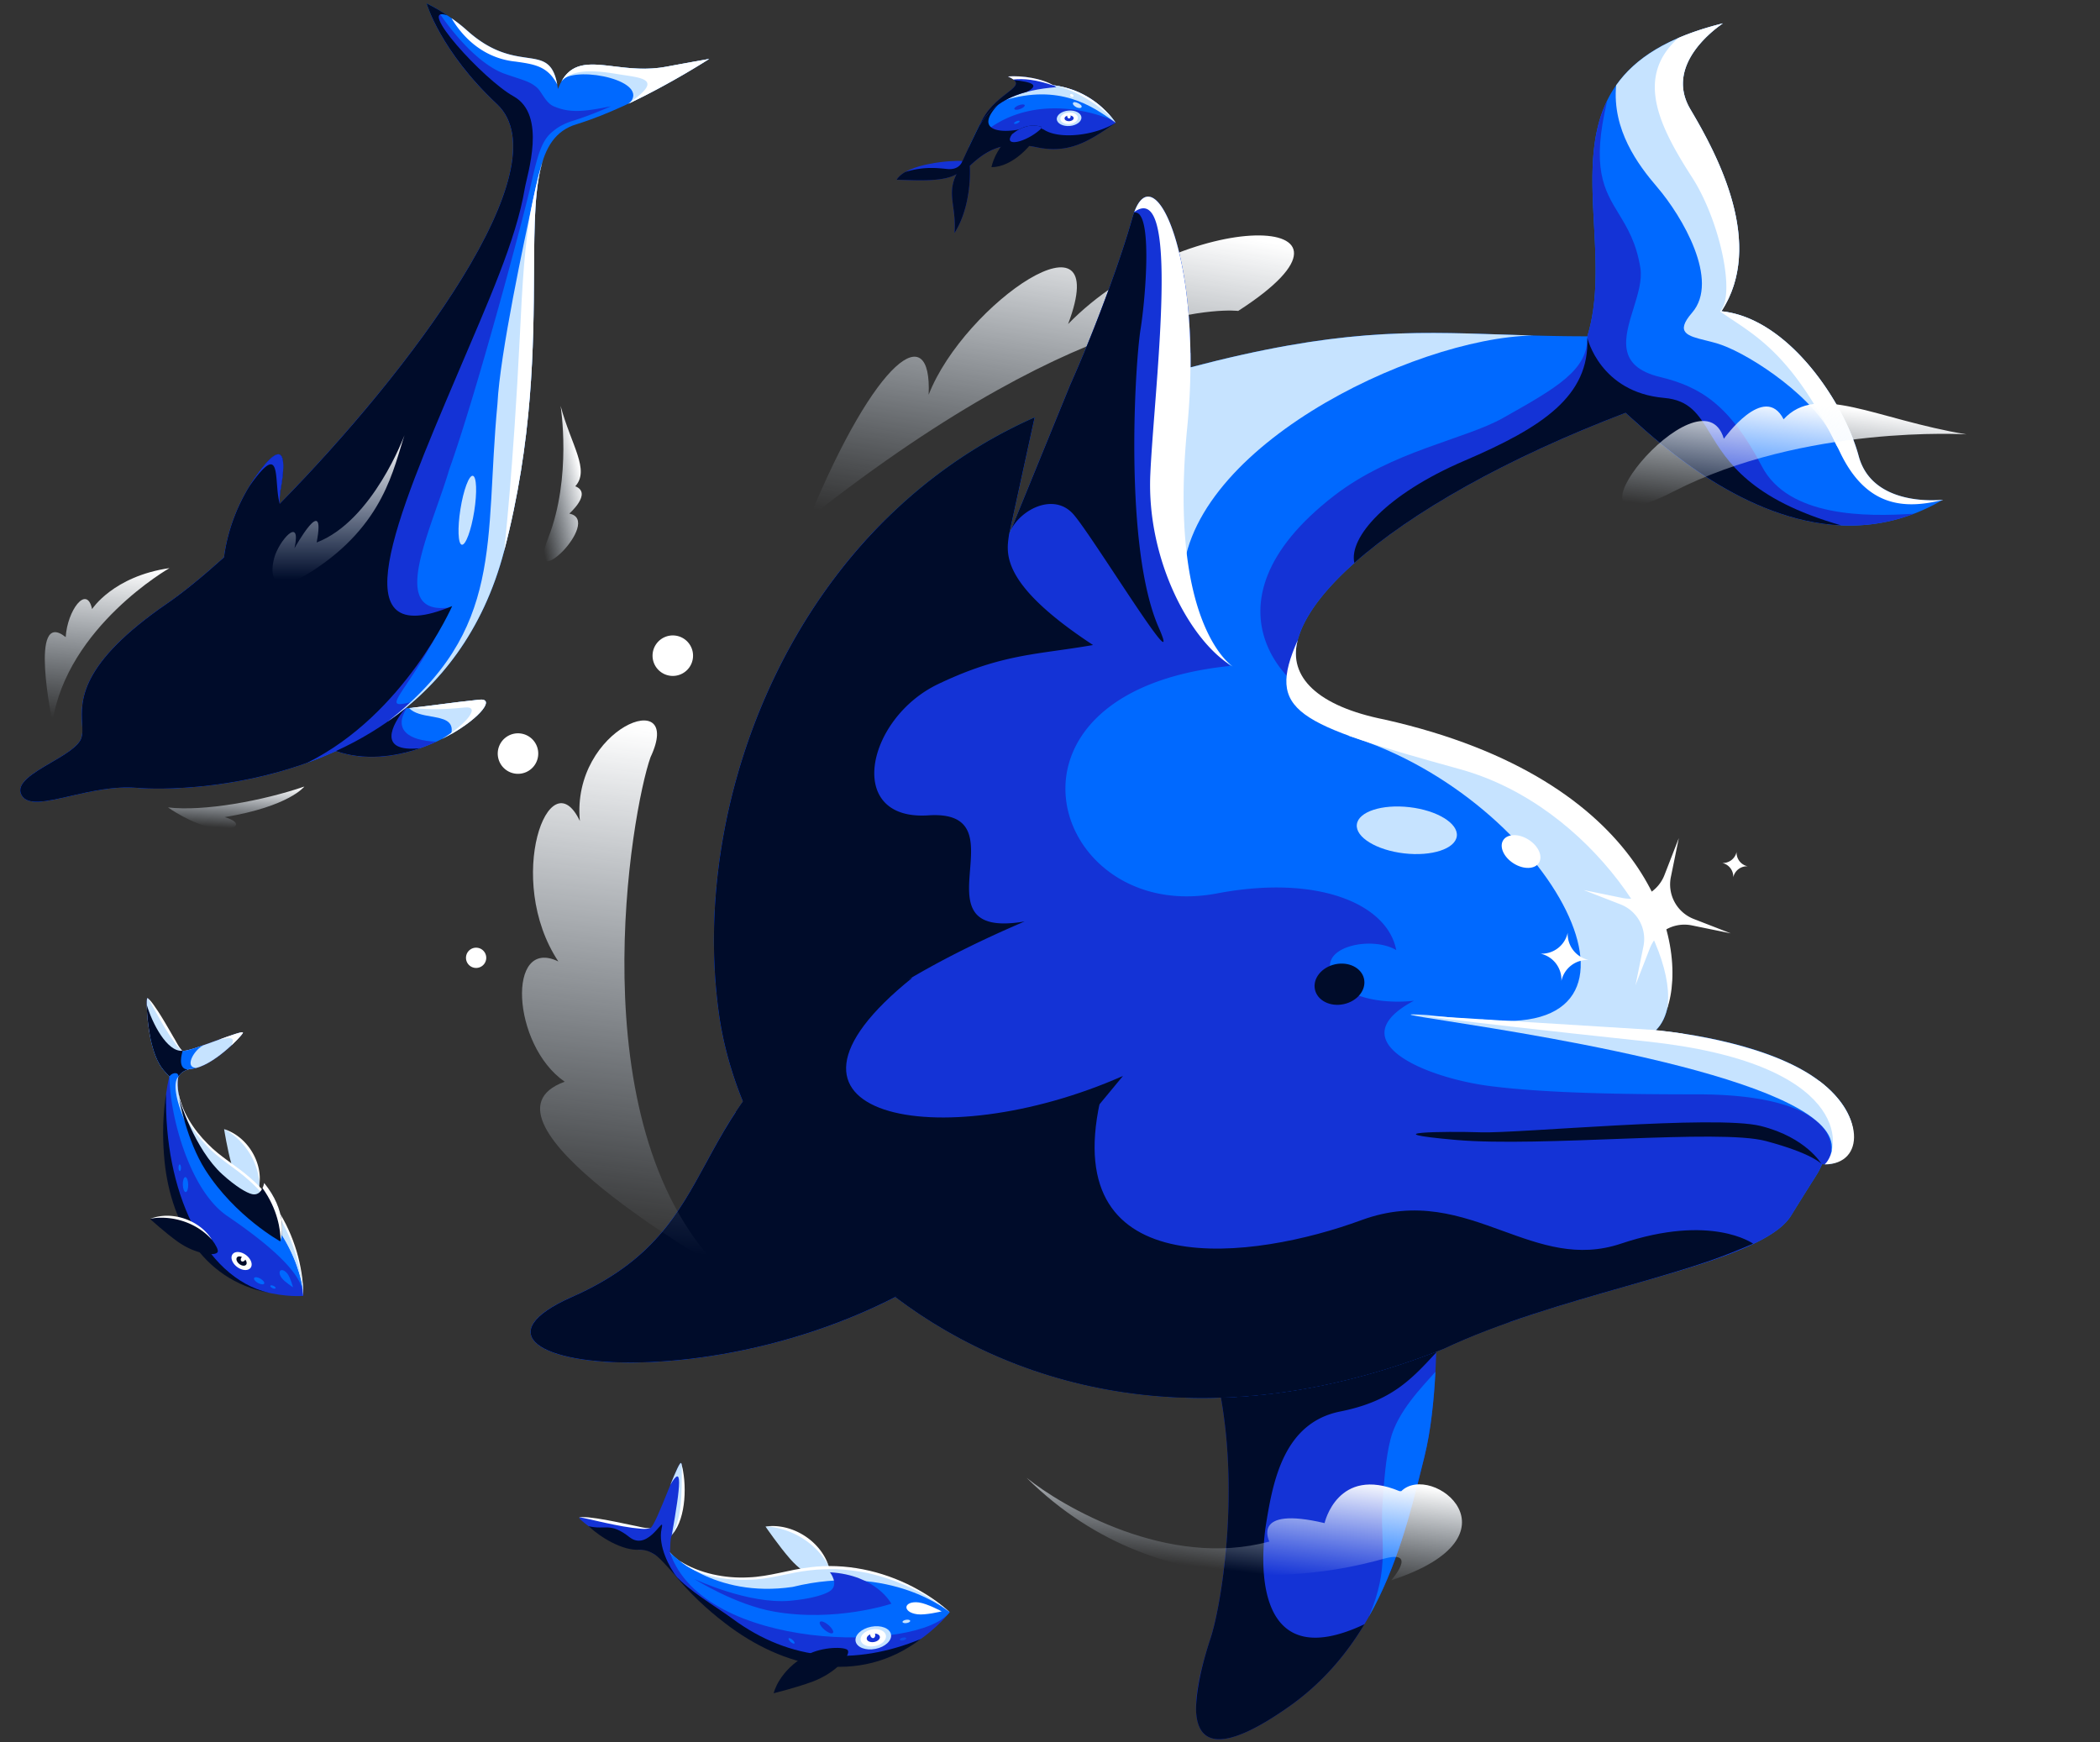 <?xml version="1.0" encoding="utf-8"?>
<svg xmlns="http://www.w3.org/2000/svg" fill="none" height="624" width="752">
  <rect width="100%" height="100%" fill="#333333" stroke="none"/>
  <g clip-path="url(#a)">
    <path d="M177.953 37.257C157.628 18.187 152.76 1.23 152.76 1.23s7.617 3.505 14.511 9.703c8.806 7.917 15.969 8.958 21.346 9.74 6.07.881 9.865 1.433 11.179 11.172 3.886-10.043 10.816-9.201 20.095-8.075 5.521.67 11.874 1.442 18.914.081 4.072-.787 15.162-2.75 15.162-2.75s-25.648 16.722-47.577 23.407c-14.879 4.536-14.991 23.574-15.164 53.121-.153 25.986-.353 60.101-10.687 99.629-6.723 25.717-19.876 43.785-35.426 56.434 2.986-.209 7.289-.767 12.151-1.399 4.507-.585 9.494-1.232 14.362-1.722 11.742-1.181-22.242 28.379-51.329 18.405-30.171 13.808-61.51 14-71.224 13.177-8.159-.691-16.67 1.265-23.884 2.922-8.63 1.983-15.402 3.539-17.488-.374-2.19-4.109 4.208-7.853 10.6-11.592 4.783-2.798 9.562-5.594 10.735-8.539.588-1.475.492-3.275.375-5.464-.427-8.024-1.134-21.286 30.503-43.014 5.605-3.849 12.557-9.506 20.288-16.474 1.355-10.088 5.22-20.418 11.862-29.625 10.972-15.21 9.954-3.192 8.44 5.153-.327 1.801-.403 3.529-.333 5.268 46.335-47.13 101.838-120.586 77.782-143.157" fill="#0069FF"/>
    <path clip-rule="evenodd" d="M161.575 262.9c1.116-4.855-2.839-5.55-7.17-6.312-2.963-.521-6.102-1.073-7.915-3.008 2.867-.26 6.616-.747 10.774-1.287h.001c4.506-.585 9.493-1.232 14.36-1.722 5.816-.585.416 6.37-10.05 12.329" fill="#C6E3FF" fill-rule="evenodd"/>
    <path d="M155.371 7.601c3.213 6.644 9.878 17.738 22.581 29.656 24.057 22.571-31.447 96.027-77.782 143.157a28 28 0 0 1-.019-.652 23 23 0 0 1 .352-4.616q.143-.785.275-1.6c1.319-8.141 1.571-17.813-8.715-3.553-6.642 9.207-10.507 19.537-11.861 29.625-7.731 6.968-14.684 12.625-20.288 16.474-31.638 21.728-30.931 34.99-30.504 43.014.117 2.189.213 3.989-.375 5.464-1.173 2.945-5.952 5.741-10.735 8.539-6.391 3.739-12.79 7.482-10.6 11.591 2.086 3.913 8.858 2.358 17.488.375q1.354-.312 2.763-.63c6.573-1.475 13.983-2.897 21.121-2.292 4.717.399 14.528.56 26.828-.962 13.034-1.612 28.863-5.112 44.386-12.215q.984.338 1.976.615c10.446-5.622 19.753-12.247 24.655-18.091-6.795 1.699-5.895.352-1.204-6.673 3.594-5.381 9.413-14.096 15.704-27.327-18.611 2.832-11.687-16.925-4.922-36.225 1.595-4.551 3.181-9.077 4.421-13.275 9.5-26.5 25.707-86.93 29-101l.38-1.626c2.211-9.493 3.565-15.308 7.953-18.53 1.7-1.482 4.28-2.771 6.695-3.507 4.552-1.419 9.254-3.258 13.844-5.28-9.877 2.022-14.871 2.443-20.539 0-1.827-.788-3.093-2.716-4.168-4.354-.592-.901-1.126-1.715-1.664-2.203-2.053-1.86-3.939-2.483-7.873-3.78-1.05-.347-2.245-.741-3.628-1.22-10.096-3.495-20.381-16.697-24.632-23.412l-.535-.302-1.451 2.48q.455 1.051 1.073 2.335" fill="#1433D6"/>
    <path d="M163.541 134.608c11.278-26.524 21.289-48.597 24.376-67.108.833-5 8-26.333-4-33-11-6.112-35.5-33.273-23.638-28.951-4.22-2.804-7.519-4.322-7.519-4.322s4.868 16.958 25.193 36.028c24.056 22.57-31.447 96.026-77.782 143.156-.07-1.739.007-3.467.333-5.267 1.514-8.345 2.532-20.364-8.44-5.153-6.642 9.207-10.506 19.537-11.861 29.624-7.731 6.968-14.684 12.625-20.289 16.474-31.637 21.728-30.93 34.99-30.502 43.014.116 2.189.212 3.989-.376 5.464-1.173 2.945-5.952 5.741-10.735 8.539-6.391 3.739-12.79 7.483-10.6 11.592 2.087 3.913 8.858 2.357 17.488.374 7.214-1.657 15.726-3.613 23.884-2.922 8.617.73 34.238.661 60.974-9 34.805-17.268 51.868-56.086 51.868-56.086-40.645 16.957-19.936-31.747 1.626-82.456" fill="#000C2A"/>
    <path d="M144.917 253.5c.086-.007.614.161.703.154-4.703 7.346.237 11.641 10.677 11.941-10.31 4.708-23.413 7.742-35.88 3.405 7.931-3.57 16.5-8.5 24.5-15.5" fill="#1433D6"/>
    <path d="M150.393 267.954c-9.197 3.166-19.951 4.502-30.107 1.02 8.54-3.909 16.987-8.908 24.826-15.284l.012-.001c-4.885 5.954-10.038 15.859 5.269 14.265" fill="#000C2A"/>
    <path d="M138.795 258.454c42.189-32.996 34.622-64.454 39.335-113.753.89-18.103 9.713-58.866 12.596-72.468 1.65-7.784 2.911-12.725 3.873-15.359-3.188 9.299-3.27 23.165-3.373 40.757-.153 25.985-.353 60.1-10.687 99.629-7.617 29.134-23.485 48.451-41.744 61.194" fill="#C6E3FF"/>
    <path d="M180.539 197.26s3.247-28.837 5.591-76.559c.89-18.103 1.713-34.866 4.596-48.468 1.65-7.784 2.911-12.725 3.873-15.359-3.188 9.299-3.27 23.165-3.373 40.757-.153 25.985-.353 60.1-10.687 99.629m-33.122 56.24c4-.5 4.727-.542 9.848-1.207 4.506-.585 9.493-1.232 14.361-1.722 6.412-.645-.815 7.878-13.435 14.124 9.336-5.707 13.848-11.878 8.356-11.326-9.996 1.005-14.735.582-19.13.131" fill="#fff"/>
    <path clip-rule="evenodd" d="M89.227 174.263a66 66 0 0 1 2.837-4.271c10.972-15.21 9.954-3.192 8.44 5.153-.329 1.811-.404 3.549-.332 5.299-.6-2.156-.807-4.777-.996-7.173-.533-6.755-.926-11.733-9.59.482z" fill="#1433D6" fill-rule="evenodd"/>
    <path d="M201.459 28.464c4.059-6.439 10.355-5.674 18.431-4.694 5.522.67 11.875 1.442 18.915.081 4.072-.787 15.162-2.75 15.162-2.75S240.389 29.815 225.417 37c7.5-8-18.091-13.397-23.958-8.536" fill="#C6E3FF"/>
    <path d="M161.684 6.511c2.227 3.819 9.233 14.161 22.965 15.55 6.717.948 11.494 1.623 14.893 8.18-1.509-8.2-5.208-8.738-10.926-9.569-5.377-.781-12.54-1.822-21.346-9.74a59 59 0 0 0-5.586-4.42m63.148 30.705c12.066-8.291 6.466-9.136-1.266-10.303-.864-.13-1.754-.265-2.649-.414-8.095-1.35-16.19-1.89-19.919 2.745 4.035-7.279 10.503-6.493 18.892-5.475 5.521.67 11.875 1.442 18.914.081 4.072-.787 15.162-2.75 15.162-2.75s-13.414 8.745-29.134 16.116" fill="#fff"/>
    <ellipse cx="167.345" cy="182.737" fill="#C6E3FF" rx="2.5" ry="12.5" transform="rotate(9.018 167.345 182.737)"/>
    <path d="M98.148 200.001c-1.572 6.234-.724 13.674 13.295 4.747 26.407-16.815 29.533-37.565 33.398-48.874 0 0-11.303 30.68-31.449 38.409 3.51-18.515-7.94 2.075-7.94 2.075 2.655-12.096-5.733-2.591-7.304 3.643" fill="url(#b)"/>
    <path d="M203.856 183.934s8.392-7.335 2.151-9.785c5.314-5.905-1.441-14.566-5.263-28.789 0 0 4.149 25.547-4.468 47.395-8.617 21.847 19.978-6.413 7.58-8.821" fill="url(#c)"/>
    <path d="M60.69 203.457s-36.605 20.876-41.91 55.126c0 0-8.625-41.079 4.746-30.414.565-9.485 7.508-18.984 9.45-10.048 0 0 7.577-11.761 27.715-14.664" fill="url(#d)"/>
    <path d="M60.166 289.165c12.801 1.518 33.934-2.374 48.813-7.476 0 0-5.302 7.078-28.514 10.958 7.177 2.074 4.188 5.129-3.796 3.879s-16.503-7.361-16.503-7.361" fill="url(#e)"/>
    <g clip-path="url(#f)">
      <path d="M282.966 558.322c5.832 6.641 13.576 9.423 14.88 7.795.977-1.217-1.919-9.026-6.633-13.042-8.878-7.57-17.083-6.368-17.083-6.368s4.752 6.962 8.844 11.623z" fill="#C6E3FF"/>
      <path d="M296.715 560.76c-3.878-7.185-11.149-12.157-19.101-13.712a17.5 17.5 0 0 0-3.492-.349c9.423-1.356 19.624 5.051 22.593 14.061" fill="#fff"/>
      <path d="M237.174 558.149c-.816-.27-1.734-.832-2.674-1.405-1.455-.889-2.96-1.808-4.206-1.723-8.386.579-22.155-10.068-22.838-11.328-.437-.811 5.117.298 11.166 1.507 6.323 1.263 13.187 2.634 14.31 2.032l-.008-.008c1.124-.603 3.751-7.106 6.167-13.086 2.303-5.703 4.415-10.931 4.851-10.122.683 1.26 2.038 18.604-3.055 25.283-.76.998-.817 2.765-.873 4.472-.023.733-.047 1.455-.125 2.1 2.076 2.651 14.195 14.22 41.758 7.419 34.443-8.504 58.43 14.083 58.43 14.083s-17.109 22.783-46.408 18.633c-29.223-4.138-52.975-31.924-56.495-37.857" fill="#1433D6"/>
      <path d="M240.054 531.758c4.349-7.607 3.83-.577.472 18.188q.146-.361.362-.647c5.092-6.679 3.738-24.023 3.055-25.283-.375-.695-1.984 3.059-3.889 7.742m-.125 24.163c2.187 2.743 14.326 14.128 41.719 7.368 33.226-8.204 56.722 12.527 58.34 14.001-8.837-3.945-30.063-11.212-56.071-4.791-37.711-1.737-41.54-10.911-43.257-15.025-.259-.621-.47-1.127-.743-1.475z" fill="#C6E3FF"/>
      <path d="M232.932 547.232c-2.073.649-4.387.09-6.521-.085-4.312-.583-8.554-1.51-12.78-2.47-1.092-.248-3.679-.868-4.748-1.06-.393-.069-.795-.13-1.196-.127-.12.009-.296.043-.231.202-.113-.143.095-.273.223-.29 2.035-.272 4.108.16 6.131.401 3.741.531 9.027 1.69 12.763 2.47 2.104.351 4.235 1.144 6.367.951zm7.955 2.068c3.456-6.747 3.149-14.665 3.28-22.058-.016-1.081-.016-2.162-.225-3.225 2.073 6.983 1.852 19.534-3.055 25.283" fill="#fff"/>
      <path d="M340.077 577.373C328.917 592 251.917 591.5 239.918 556c0 0 15.499 16.5 43.908 12.326 35.388-8.72 56.251 9.047 56.251 9.047" fill="#0069FF"/>
      <path d="M313.508 590.512c3.497-.69 5.981-3.026 5.548-5.217s-3.619-3.406-7.116-2.715-5.981 3.026-5.548 5.217 3.619 3.406 7.116 2.715" fill="#C6E3FF"/>
      <path d="M313.31 589.512c2.489-.491 4.245-2.218 3.921-3.856-.324-1.639-2.604-2.568-5.093-2.076-2.489.491-4.245 2.218-3.921 3.856.324 1.639 2.604 2.568 5.093 2.076" fill="#fff"/>
      <path d="M312.969 588.055c1.299-.213 2.241-1.056 2.105-1.883-.135-.827-1.298-1.325-2.596-1.112s-2.241 1.057-2.105 1.884 1.298 1.324 2.596 1.111" fill="#1433D6"/>
      <path d="M312.751 586.642c.491-.1.779-.723.643-1.391-.137-.668-.645-1.129-1.136-1.029s-.779.723-.643 1.391.645 1.129 1.136 1.029" fill="#fff"/>
      <path d="M324.653 581.269c.759-.116 1.333-.475 1.283-.803-.049-.327-.705-.499-1.463-.383s-1.333.475-1.284.802c.05.328.706.499 1.464.384" fill="#C6E3FF"/>
      <path d="M329.087 573.895c2.882.37 8.116 3.18 8.116 3.18s-5.772 1.415-8.662 1.053-4.079-1.674-3.95-2.66 1.606-1.951 4.488-1.581z" fill="#fff"/>
      <path d="M295.237 583.649c1.281 1.093 2.639 1.604 3.034 1.143s-.323-1.721-1.604-2.814-2.64-1.604-3.035-1.143c-.394.462.324 1.722 1.605 2.814" fill="#1433D6"/>
      <path d="M283.132 588.024c.569.5 1.178.738 1.36.531s-.131-.779-.7-1.279-1.178-.738-1.36-.531.131.779.7 1.279" fill="#0069FF"/>
      <path d="M323.48 587.455c.635-.149 1.097-.491 1.033-.765s-.63-.376-1.265-.228-1.096.491-1.032.765.63.376 1.264.228" fill="#0069FF" opacity=".5"/>
      <path d="M248.65 565.488s14.561 9.215 28.479 11.66c22.19 3.901 42.056-2.814 42.056-2.814s-5.321-10.289-21.987-11.255c0 0 3.457 4.369.017 6.727-1.907 1.304-6.853 2.801-14.139 3.459-15.173 1.377-34.41-7.777-34.41-7.777z" fill="#1433D6"/>
      <path d="M243.417 559c7 4.5 16.269 6.353 24.623 5.902 7.433-.259 14.521-2.765 21.87-3.6 12.725-1.622 25.803 1.174 37.115 7.052 4.679 2.469 9.168 5.405 13.036 9.019-8.553-7.013-18.918-11.704-29.684-14.102-3.526-.669-7.347-1.167-10.926-1.315-2.935-.025-6.504.043-9.421.418-7.357.763-14.485 3.31-21.96 3.369-8.436.275-18.153-1.243-24.653-6.743" fill="#fff"/>
      <path d="M329.761 586.96c-22.358 16.986-49.332 10.383-70.103-5.638-6.678-5.089-12.825-10.911-18.126-17.412 5.652 6.178 13.893 10.807 20.651 15.719 20.887 15.5 44.234 16.961 67.57 7.339z" fill="#000C2A"/>
      <path d="M291.06 602.201c8.279-3.117 13.615-9.381 12.535-11.175-.796-1.339-9.138-1.369-14.562 1.629-10.225 5.638-11.986 13.733-11.986 13.733s8.198-2.003 14.013-4.187m-56.56-45.457c1.687 1.03 5.352 5.275 8.109 8.385-3.029-3.867-7.025-11.63-5.692-17.629s-4.5 8.5-11.5 3-8.57-2.456-14.634-3.933c4.134 3.933 12.131 8.847 18.134 8.433 2.624 0 4.127.855 5.583 1.744" fill="#000C2A"/>
    </g>
    <g clip-path="url(#g)">
      <path d="M82.904 416.951c2.133 7.472 7.238 12.598 8.887 11.796 1.235-.599 1.874-7.895-.359-12.86-4.203-9.357-11.174-11.492-11.174-11.492s1.153 7.321 2.65 12.565z" fill="#C6E3FF"/>
      <path d="M92.91 424.065c-.376-7.169-4.281-13.858-10.013-18.087a15.4 15.4 0 0 0-2.643-1.592c7.997 2.471 13.69 11.402 12.656 19.679" fill="#fff"/>
      <path d="M60.686 385.508S58.663 383.5 57.663 382c-4.986-7.479-5.408-23.235-4.986-24.422.274-.763 2.812 3.522 5.576 8.188 2.89 4.878 6.026 10.172 7.08 10.553v-.01c1.056.381 6.852-1.722 12.183-3.657 5.083-1.844 9.743-3.536 9.47-2.774-.423 1.187-10.97 12.264-18.33 12.859-2.493.263-4.493 1.763-4.885 3.208-.514 2.915-.959 17.64 19.687 31.67 25.801 17.528 25.124 46.489 25.124 46.489s-24.954 2.198-39.456-19.402c-14.467-21.543-10.252-53.406-8.44-59.194" fill="#1433D6"/>
      <path d="M57.663 382c1 1.5 3.023 3.508 3.023 3.508l.007.03c.93 3.811 6.83 28 20.75 37.461 26.498 18.019 27.139 41.104 27.139 41.104s.677-28.96-25.124-46.488c-20.646-14.03-20.2-28.755-19.687-31.67.392-1.445 2.392-2.945 4.885-3.208 7.36-.595 17.907-11.672 18.33-12.859.273-.762-4.387.93-9.47 2.774-5.331 1.935-11.127 4.038-12.183 3.657v.01c-1.054-.381-4.19-5.675-7.08-10.553-2.764-4.666-5.302-8.951-5.576-8.188-.422 1.187 0 16.943 4.986 24.422" fill="#C6E3FF"/>
      <path d="M78.386 372.336q.402-.076.807-.157c2.716-.539 5.324-1.057 3.705 2.173 2.328-2.17 3.929-4.026 4.088-4.474.258-.718-3.868.744-8.6 2.458" fill="#fff"/>
      <path d="m65.549 376.349-.028-.002-.059-.007-.544.16c-3.5.5-6.6-1.5-9-7.5-1.422-3.554-1.978-1.319-2.126 2.342.783 3.914 2.009 7.864 3.871 10.658.18.269.392.554.619.841.248.313.515.629.777.928a38 38 0 0 0 1.627 1.739l.007.03c-.007 12.962 6.803 40.501 20.724 49.962 23.733 16.139 26.75 23.841 27.116 27.881-.364-4.088-3.354-24.722-27.116-40.881-11.482-8.519-21.997-32.494-17.501-36.946.612-1.315 2.472-2.578 4.74-2.817a10 10 0 0 0 1.699-.301c-4.688-.042-.6-6.963 2.878-8.244v-.001c-3.161 1.114-5.98 2.029-7.291 2.149" fill="#0069FF"/>
      <path d="M60.686 385.508S58.663 383.5 57.663 382c-3.994-5.992-5.06-17.297-5.108-22.166 1.861 6.425 7.207 16.963 12.763 16.479l.015.006v-.007l.007-.001q.043.015.094.024c-.174.515-2.11 6.516 1.831 6.686-1.614.497-2.866 1.498-3.348 2.53-.042-2.091-2.773-1.11-3.226-.02zM96.25 462.99c-24.247-4.64-35.78-26.161-37.507-49.16-.596-7.358-.4-14.799.736-22.086-.736 34.256 13.11 65.536 36.76 71.246z" fill="#000C2A"/>
      <path d="M92.362 459.462c.99.557 1.99.662 2.23.234.24-.427-.368-1.226-1.359-1.783-.99-.558-1.99-.663-2.23-.235s.368 1.226 1.359 1.784m5.193 1.848c.52.241 1.026.254 1.13.03.104-.225-.233-.602-.753-.843s-1.025-.254-1.13-.03c-.104.225.233.602.753.843" fill="#0069FF"/>
      <path d="M65.333 376.319c-1.643-.974-2.637-2.816-3.777-4.315-2.152-3.162-4.038-6.481-5.894-9.809-.48-.86-1.595-2.917-2.097-3.728a6 6 0 0 0-.62-.857c-.076-.073-.202-.169-.268-.032.027-.159.234-.099.32-.025 1.375 1.171 2.31 2.78 3.342 4.245 1.85 2.759 4.199 6.897 5.884 9.798 1.006 1.583 1.74 3.442 3.12 4.723zm19.581 77.412c1.784 1.339 3.945 1.473 4.826.298.881-1.174.15-3.212-1.635-4.55-1.784-1.339-3.945-1.473-4.826-.298-.882 1.174-.15 3.211 1.635 4.55" fill="#fff"/>
      <path d="M88.135 452.923c-.461.574-1.566.453-2.469-.27s-1.26-1.777-.798-2.352c.346-.431 1.054-.471 1.767-.158q-.09.084-.167.189c-.357.481-.36 1.084-.005 1.347.354.262.93.084 1.287-.397q.064-.087.113-.177c.496.643.629 1.373.272 1.818" fill="#000C2A"/>
      <path d="M103.037 456.309c1.012 1.376 1.881 4.691 1.881 4.691s-3.003-1.93-4.022-3.306c-1.019-1.375-.91-2.386-.411-2.708s1.54-.058 2.552 1.317zm-37.573-32.046c.038 1.48.502 2.669 1.036 2.656s.935-1.223.897-2.703-.502-2.669-1.036-2.656-.935 1.223-.897 2.703m-1.534-6.049c.008.666.21 1.203.452 1.201s.433-.544.426-1.21-.21-1.203-.452-1.201-.433.544-.425 1.21" fill="#0069FF"/>
      <path d="M63.781 390.598c1.175 7.375 5.422 13.866 10.626 19.065 4.537 4.709 10.341 7.872 15.206 12.188 8.538 7.369 14.394 17.565 17.198 28.417 1.134 4.511 1.852 9.172 1.762 13.825-.441-9.714-3.463-19.25-8.221-27.699-1.634-2.7-3.554-5.492-5.56-7.919-1.709-1.935-3.85-4.229-5.81-5.916-4.822-4.363-10.676-7.528-15.107-12.382-5.137-5.356-9.323-12.113-10.083-19.598z" fill="#fff"/>
      <path d="M64.17 393.623s2.686 14.911 9.376 25.38c10.664 16.694 26.824 25.571 26.824 25.571s3.502-9.563-5.78-20.934c0 0-.776 4.837-4.348 4.011-1.979-.461-5.888-2.775-10.646-7.104-9.912-9.01-15.417-26.913-15.417-26.913z" fill="#000C2A"/>
      <path d="M100.494 444.168c.536-1.935 2.254-10.533-5.904-20.528 0 0-.143.891-.588 1.842 5.49 7.639 6.415 15.047 6.492 18.686" fill="#fff"/>
      <path d="M63.653 444.69c6.336 4.51 13.525 5.329 14.303 3.661.587-1.238-3.485-7.338-8.333-9.824-9.132-4.693-15.901-2.006-15.901-2.006s5.484 4.999 9.93 8.169" fill="#000C2A"/>
      <path d="M75.9 443.999c-4.776-5.372-12.003-8.154-19.121-7.885a16.6 16.6 0 0 0-3.057.407c7.773-3.066 17.799.366 22.178 7.478" fill="#fff"/>
    </g>
    <path d="M399.545 43.967c-9.047 6.167-16.161 11.288-28.283 8.777s-17.937 1.025-23.982 6.647c0 0 1.036 13.733-5.47 24.056.712-9.447-2.892-13.947.712-21.083-5.104 3.136-16.604 2.023-21.446 2.023 3.51-5.892 19.853-7.025 23.588-6.74 2.207-4.859 3.917-8.36 5.977-12.576l.003-.007c8.98-16.568 25.157-14.679 25.258-14.675 9.714.86 17.92 5.683 23.646 13.571z" fill="#1433D6"/>
    <path clip-rule="evenodd" d="M399.008 43.236c-5.697-7.46-13.694-12.013-23.106-12.848l-.023-.002c-.69-.066-16.426-1.575-25.236 14.678l-.003.007a609 609 0 0 0-3.837 7.95c13.375-16.337 34.423-17.093 52.205-9.785" fill="#0069FF" fill-rule="evenodd"/>
    <path d="m399.546 43.96-.004.007q-.501-.35-1.035-.727c-7.235-5.096-19.074-13.435-39.09-7.24 6.727-3.975 12.56-5.508 17.579-5.497 9.087 1.097 16.789 5.714 22.283 13.092z" fill="#C6E3FF"/>
    <path d="M355.352 38.508c.022-.004 2.065-1.008 2.065-1.008-8 8.5-.694 10.195 6.558 9.037 3.977-.636 7.994-1.277 9.942-.038 5.501 3.5 18.182 2.095 25.619-2.556l.011.016-.003.007-.65.444c-8.059 5.5-14.689 10.023-24.943 8.777a33 33 0 0 1-2.689-.444c-12.122-2.511-17.937 1.026-23.982 6.648 0 0 1.036 13.732-5.47 24.055.282-3.75-.115-6.721-.472-9.387-.542-4.049-.989-7.393 1.184-11.696-4.181 2.569-12.654 2.287-18.244 2.1-1.233-.04-2.326-.077-3.202-.077.649-1.088 1.736-2.015 3.1-2.8 6.384-1.964 11.162-1.464 14.919-1.07 2.552.266 4.323-.517 5.323-2.317l.199-.557.047.003c2.207-4.858 3.917-8.36 5.977-12.575l.003-.007c1.42-2.62 3.02-4.778 4.708-6.555" fill="#000C2A"/>
    <path d="M399.353 43.695c-5.717-7.731-13.847-12.455-23.451-13.306l-.023-.002-.257-.022c8.343.738 19.009 7.721 23.731 13.33" fill="#fff"/>
    <path d="M383.071 45.12c2.433-.204 4.302-1.604 4.174-3.128s-2.203-2.595-4.636-2.391c-2.433.203-4.302 1.604-4.174 3.128s2.203 2.595 4.636 2.391" fill="#C6E3FF"/>
    <path d="M383.013 44.424c1.732-.145 3.058-1.186 2.963-2.326-.096-1.14-1.577-1.946-3.309-1.801-1.731.144-3.058 1.186-2.962 2.326s1.576 1.946 3.308 1.801" fill="#fff"/>
    <path d="M382.892 43.406c.9-.046 1.606-.548 1.577-1.121s-.783-1-1.683-.955-1.606.548-1.576 1.122c.029.573.782 1 1.682.954" fill="#1433D6"/>
    <path d="M382.851 42.427c.342-.03.585-.432.544-.897-.042-.465-.353-.818-.695-.787s-.585.433-.543.898.352.817.694.786" fill="#fff"/>
    <path d="M378.282 31.214c-4.416-3.1-12.047-4.214-17.343-3.838 8.866 4.027-5.382 5.256-10.149 17.636 5.058-9.253 14.971-12.812 27.492-13.798" fill="#1433D6"/>
    <path d="M367.63 32.92c4.705-2.425 2.182-3.498-4.499-4.244 1.64 1.47-.01 2.739-2.667 4.78-3.048 2.343-7.421 5.703-9.674 11.556 3.517-6.435 9.382-10.115 16.84-12.093" fill="#000C2A"/>
    <path d="M377.565 30.745c-4.489-2.744-11.607-3.725-16.626-3.37.849.387 1.486.747 1.94 1.093 3.677-.395 8.046-.017 14.686 2.277" fill="#fff"/>
    <path d="M364.763 37.716c-1.019.396-1.698 1.004-1.517 1.359s1.155.322 2.174-.074c1.02-.395 1.699-1.003 1.518-1.358s-1.155-.322-2.175.073" fill="#1433D6"/>
    <path d="M363.907 43.461c-.546.255-.892.614-.772.804.119.189.659.136 1.205-.119s.892-.614.772-.803-.659-.137-1.205.118" fill="#0069FF"/>
    <path d="M385.392 38.373c-.651-.341-1.371-.985-1.156-1.503.214-.518 1.114-.27 1.768.036.651.31 1.533.902 1.304 1.437-.229.534-1.265.372-1.916.03" fill="#C6E3FF"/>
    <path d="M383.623 34.64c-.256-.134-.532-.43-.408-.742.124-.311.52-.26.773-.12.256.134.539.434.401.739-.139.305-.521.26-.773.12z" fill="#fff"/>
    <path d="M372.988 45.423c-2.776 6.543-10.599 14.493-17.948 14.437 1.371-6.514 9.134-17.272 17.948-14.437" fill="#000C2A"/>
    <path d="M372.587 46.306q.215-.445.401-.883c-3.893-1.252-7.582.148-10.604 2.663-3.339 4.8 4.919 2.991 10.203-1.78m60.339 436.691c12.898 40.45 4.973 90.352.531 103.814-11.072 33.553-5.542 48.036 27.997 24.468s41.885-62.769 48.612-89.566c4.888-19.523 4.57-48.433 4.218-59.206 0 0-94.254-19.975-81.358 20.49" fill="#1433D6"/>
    <path d="M490.146 579.041c10.128-17.928 14.982-37.463 18.94-53.396q.497-2.006.98-3.932c2.264-9.044 3.411-20.102 3.955-30.439-4.647 5.3-13.59 14.185-16.104 24.226-1.695 6.753-2.25 14.548-2.844 22.884-.973 13.669 2.844 22.616-4.927 40.657" fill="#0069FF"/>
    <path d="M433.456 586.811c4.443-13.462 12.367-63.364-.53-103.814-6.55-20.553 14.542-25.514 36.887-25.419l44.621 20.585a341 341 0 0 1-.13 6.217l-.211.228c-8.877 9.584-15.98 17.254-34.176 20.892-20 3.999-24 24.5-26.5 40-2.314 14.348-4.2 54.83 35.191 36.181-6.6 10.993-15.305 21.271-27.154 29.598-23.082 16.22-32.898 14.417-33.166.779.116-6.467 1.769-14.637 4.712-23.847q.224-.695.456-1.4" fill="#000C2A"/>
    <path d="M443.391 111.355s-51.211-6.68-153.568 74.099c23.96-57.742 43.948-71.576 42.722-44.077 12.734-32.78 66.539-69.397 49.934-25.327 41.015-42.074 117.182-40.947 60.912-4.695" fill="url(#h)"/>
    <path d="M266.053 394.507c-4.202-10.344-7.086-20.828-8.551-31.14-11.035-77.675 27.617-176.106 112.98-213.897l-9.191 42.124 22.016-53.918c10.065-22.529 18.479-46.454 22.164-59.526 6.199-21.994 21.249 5.152 20.831 53.413 52.182-13.719 78.292-12.856 111.068-11.773 9.519.315 19.6.648 31.045.648 3.853-12.474 3.119-26.283 2.393-39.927-1.617-30.402-3.19-59.983 46.138-72.143-.023.022-.114.086-.263.192-2.463 1.749-20.778 14.757-11.376 30.569 9.97 16.77 26.74 48.495 11.12 72.343 24.231 2.439 44.173 33.259 49.158 51.841 4.932 18.381 29.105 15.774 30.16 15.66l.026-.003c-48.016 28.161-96.604-15.747-111.551-29.255l-.002-.002c-.797-.72-1.499-1.354-2.1-1.886-103.379 39.386-154.929 96.613-88.271 109.872 84.57 16.821 117.07 93.801 99.07 111.301 3.542.328 37.22 3.354 56.806 16.846 20.395 14.05 15.862 32.179 2.784 31.071l-.399.842c-.321.678-.524 1.107-.746 1.526-.381.719-.818 1.409-2.005 3.283a1211 1211 0 0 0-7.998 12.8c-6.314 10.221-30.773 17.202-59.126 25.293-21.603 6.166-45.466 12.976-65.286 22.357-81.508 32.445-150.025 16.46-196.312-18.556-76.128 39.043-166.821 22.547-115.707-.026 28.753-12.698 37.94-29.591 47.979-48.051 3.867-7.11 7.86-14.453 13.146-21.878" fill="#0069FF"/>
    <path d="M578.731 30.541C577.272 46.5 586.519 58.953 593.417 67c9 10.5 22.5 33.5 12.5 45-6.228 7.162-1.548 8.319 4.842 9.9 1.818.45 3.775.934 5.658 1.6 10.833 3.833 34.311 19.265 40.5 34.5 2.023 4.98 4.337 3.921 6.731-.599-7.086-18.56-25.417-43.734-47.221-45.929 15.62-23.848-1.149-55.574-11.12-72.343-9.402-15.812 8.913-28.82 11.376-30.569.149-.106.24-.17.263-.192-19.928 4.913-31.549 12.669-38.215 22.173" fill="#C6E3FF"/>
    <path d="M257.503 363.367c1.465 10.312 4.348 20.796 8.551 31.141-5.286 7.424-9.28 14.767-13.146 21.877-10.039 18.46-19.226 35.353-47.98 48.051-51.114 22.574 39.58 39.069 115.708.027 46.286 35.015 114.804 51 196.312 18.555 19.819-9.38 43.683-16.191 65.286-22.357 28.352-8.091 52.811-15.072 59.125-25.293a1211 1211 0 0 1 7.998-12.8l.001-.001c1.187-1.874 1.624-2.563 2.005-3.282.095-.181.187-.363.287-.566l.285-.644c.169-.385.342-.779.482-1.075l.052-.002.039-.081q.562.048 1.103.049l.771-.023.036-.002c5.567-12.332-6.556-25.021-46.553-25.021-25.044 0-53.475-.348-73.948-2.92-23.5-2.952-54.785-16.116-27.592-30.619-7.101.907-22.752.544-28.553-8.158-7.252-10.877 13.143-15.409 22.208-9.971C496.917 324 472.417 313 435.756 319.965c-59.339 11.274-86.04-72.2 4.661-81.465-24.973-23.537-21.49-47.455-17.438-75.289 1.527-10.488 3.135-21.533 3.332-33.323.005-3.951-.094-7.755-.283-11.396a128 128 0 0 0-.111-1.492l.019-.149c-2.331-38.79-14.928-58.345-20.465-38.701-3.684 13.072-12.098 36.997-22.163 59.526l-22.016 53.918 9.144-41.911c-16.415 7.856-34.779 20.672-53.838 36.883-47.322 47.279-67.451 117.99-59.095 176.801" fill="#1433D6"/>
    <path d="M575.585 35.855c-6.456 13.077-5.622 28.754-4.777 44.656.725 13.625 1.459 27.415-2.377 39.876.338 12.101-10.813 18.382-30.197 29.3-13.706 7.72-39.674 11.759-60.462 27.813-51.468 39.747-15.302 74.053 4.184 76.936-47.58-17.632 3.753-69.879 100.163-106.609.6.532 1.302 1.165 2.099 1.886l.001.001.002.001c13.872 12.537 56.723 51.262 101.201 34.249-17.292 1.174-44.995 1.229-54.505-16.964-11.5-22-22-28.5-36.5-32-15.899-3.838-12.677-14.216-9.464-24.566 1.576-5.077 3.149-10.147 2.464-14.434-1.455-9.092-4.695-14.414-7.748-19.43-5.247-8.62-9.943-16.335-4.084-40.715" fill="#1433D6"/>
    <path d="M484.991 201.613C482.917 192.5 496.417 177 524.417 165s44.845-23.154 44-44c0 0 4.533 19.5 27.5 21.5 9.181.799 12.3 5.913 16.473 12.754 6.079 9.963 14.392 23.591 46.924 32.892-34.256-1.526-63.977-28.385-75.093-38.431l-.003-.003c-.797-.72-1.499-1.354-2.099-1.885-42.863 16.33-76.816 35.727-97.128 53.786" fill="#000C2A"/>
    <path clip-rule="evenodd" d="M487.417 437c-38 14-108 23.661-93.5-42.5-3.702 3.222-11.829 11.505-21.452 21.313-18.908 19.269-43.59 44.424-51.829 48.649 46.287 35.015 114.804 51 196.312 18.556 19.819-9.381 43.682-16.192 65.285-22.357h.001c28.352-8.092 33.77-10.276 45.554-15.261 0 0-14.871-10.9-47.371 0-15.428 5.174-28.603.388-42.251-4.57-15.104-5.487-30.788-11.184-50.749-3.83" fill="#000C2A" fill-rule="evenodd"/>
    <path clip-rule="evenodd" d="m329.73 435.19 5.687-.19 44-22.5s-14.5 20-14.5 29.5 8 24.5 25 19c14.728-4.765 18.573-.147 29.417 12.877 1.673 2.009 3.512 4.218 5.583 6.623 14.197 16.486 85.856-.163 111.638-6.153 1.664-.387 3.137-.729 4.391-1.015-8.353 2.928-16.468 6.121-23.999 9.686-81.448 32.421-149.925 16.482-196.21-18.48l-.101-.076c3.91-2.005 6.727-13.777 9.094-29.272m-72.228-71.823c1.465 10.312 4.348 20.796 8.551 31.14a132 132 0 0 0-2.619 3.824l4.04 2.654c2.736-2.737 5.404-5.709 8.267-8.899 14.364-16.007 33.642-37.488 91.176-62.086-21.324 3.641-20.436-7.4-19.543-18.516.825-10.257 1.654-20.577-14.957-19.484-30.018 1.975-22.159-34.728 3.5-47 17.783-8.505 29.289-10.135 42.838-12.055 3.975-.563 8.126-1.151 12.662-1.945-32.661-21.449-31.103-32.442-30.179-38.957l.068-.485-.015.036 9.191-42.124c-85.363 37.791-124.015 136.222-112.98 213.897" fill="#000C2A" fill-rule="evenodd"/>
    <path clip-rule="evenodd" d="m402.142 385.318-45.269 54.668c-78.069 68.866-211.606 50.798-151.944 24.45 28.753-12.699 37.94-29.592 47.979-48.051 10.791-19.843 22.567-41.496 60.688-61.695l13.133-4.543c-62.093 49.889 9.842 64.193 75.413 35.171" fill="#000C2A" fill-rule="evenodd"/>
    <path d="m602.614 370.169-.697 1.831c-.507-.073-3.482-.293-7.984-.628-16.19-1.201-52.123-3.868-64.016-6.372 72 9 26-79-47-101.5l7.486-6.55q1.666.395 3.444.749c84.57 16.821 117.07 93.801 99.07 111.301l.084.008c1.134.104 4.677.432 9.613 1.161M548.955 120.15c-43.208.844-126.309 41.35-125.538 89.85 0 0-3.326-64.794 2.868-83.714q.04 2.594.016 5.277c52.182-13.719 78.292-12.856 111.068-11.773 3.758.124 7.603.251 11.586.36" fill="#C6E3FF"/>
    <path clip-rule="evenodd" d="M406.105 76.153c6.801-1.45 4.139 30.426 2.312 41.847-2 12.5-6 78.217 6.5 106.717 6.06 13.817-4.786-2.582-15.417-18.655-6.279-9.494-12.483-18.874-15.083-21.845-6.898-7.884-18.652-1.897-22.342 5.457l21.232-51.998c10.065-22.529 18.479-46.454 22.164-59.526a30 30 0 0 1 .634-1.998" fill="#000C2A" fill-rule="evenodd"/>
    <path d="M663.573 404.867c-2.498 3.189-5.232 6.015-7.655 7.133 3.346-24.17-101.153-40.596-138.081-46.401-12.728-2.001-17.429-2.74-6.919-2.099l107.499 11 33.34 12.823c7.617 5.831 11.185 12.206 11.816 17.544" fill="#C6E3FF"/>
    <path d="M653.417 417c14.5 0 14.662-18.508-3.694-31.153-19.063-13.132-52.779-16.559-57.83-17.034l-.363-.007-80.22-4.985s-4.393.298 78.607 9.179c71.719 7.674 70.098 37.708 63.5 44m-56.5-55.5c4.475-21.638-26.371-72.792-74-86-59.499-16.5-69.499-20.5-58.226-46.228-3.473 13.237 7.222 23.666 31.156 28.426 95.213 21.407 109.245 80.287 101.07 103.802" fill="#fff"/>
    <path d="m596.031 313.387 2.574-6.621 2.574-6.622-1.424 6.958-1.423 6.958a13.25 13.25 0 0 0 1.347 9.024 13.27 13.27 0 0 0 6.851 6.028l6.621 2.573 6.621 2.573-6.958-1.423-6.957-1.423a13.27 13.27 0 0 0-9.025 1.349 13.28 13.28 0 0 0-6.028 6.852l-2.574 6.621-2.574 6.622 1.424-6.958 1.424-6.958a13.27 13.27 0 0 0-1.347-9.024 13.28 13.28 0 0 0-6.852-6.028l-6.621-2.573-6.621-2.573 6.958 1.423 6.957 1.423a13.27 13.27 0 0 0 9.025-1.349 13.27 13.27 0 0 0 6.028-6.852m-34.647 20.64a9.56 9.56 0 0 0 1.966 6.25 9.52 9.52 0 0 0 5.54 3.506 9.534 9.534 0 0 0-9.757 7.508 9.56 9.56 0 0 0-1.965-6.25 9.52 9.52 0 0 0-5.54-3.506 9.57 9.57 0 0 0 6.25-1.967 9.53 9.53 0 0 0 3.506-5.541m60.476-28.924a5.04 5.04 0 0 0 1.035 3.292 5 5 0 0 0 2.918 1.847 5.02 5.02 0 0 0-5.139 3.955 5.016 5.016 0 0 0-3.954-5.139 5.02 5.02 0 0 0 5.14-3.955m-180.348-66.374-.01-.005c-15.091-8.737-30.914-38.014-29.584-68.724.264-6.104.878-14.066 1.55-22.789 2.659-34.524 6.238-80.971-7.266-71.319 7.53-20.262 24.73 18.016 18.94 77.199-6.922 70.755 16.123 85.483 16.37 85.638" fill="#fff"/>
    <path clip-rule="evenodd" d="M695.646 179.043c-13.75 3.444-27.349 2.52-36.728-17.043-15.335-31.984-27.598-40.164-38.472-47.418a191 191 0 0 1-4.528-3.082c5.74-5.59 0-32.5-10-48-11.959-18.536-20.416-35.998-4.927-49.899 4.614-1.986 9.901-3.741 15.955-5.233a6 6 0 0 1-.263.191c-2.462 1.749-20.778 14.757-11.376 30.569 9.971 16.77 26.74 48.495 11.12 72.343 24.232 2.439 44.174 33.259 49.159 51.841 4.932 18.381 29.105 15.774 30.16 15.66l.026-.003z" fill="#fff" fill-rule="evenodd"/>
    <path d="M521.28 408.235c30.819 2.719 94.271-4.079 111.04.393s19.942 8.218 19.942 8.218-5.439-9.518-21.755-13.597-87.067 2.72-100.163 2.266c-13.095-.453-39.883 0-9.064 2.72m-50.405-53.849c-.858-3.94 2.382-7.991 7.236-9.048s9.485 1.28 10.343 5.22-2.381 7.991-7.236 9.049c-4.854 1.057-9.485-1.281-10.343-5.221" fill="#000C2A"/>
    <path d="M502.819 305.617c-9.887-1.145-17.473-5.777-16.944-10.345.53-4.569 8.974-7.343 18.861-6.198s17.473 5.777 16.943 10.346c-.529 4.568-8.973 7.343-18.86 6.197" fill="#C6E3FF"/>
    <path d="M541.998 309.2c-3.533-2.238-5.193-5.952-3.708-8.295s5.551-2.429 9.084-.191 5.192 5.952 3.708 8.295c-1.485 2.343-5.552 2.429-9.084.191" fill="#fff"/>
    <path d="M232.953 271.164c-6.823 19.163-26.203 130.676 24.55 182.848 0 0-92.458-53.028-55.294-66.624-19.036-13.144-20.848-52.121-2.266-43.057-19.489-29.46-3.173-73.167 7.705-50.308-3.173-33.539 37.617-48.948 25.305-22.859" fill="url(#i)"/>
    <path d="M184.725 277.085a7.252 7.252 0 1 1 1.669-14.407 7.252 7.252 0 0 1-1.669 14.407m55.368-35.065a7.251 7.251 0 1 1 1.668-14.407 7.251 7.251 0 0 1-1.668 14.407m-70.015 104.603a3.626 3.626 0 1 1 .834-7.204 3.626 3.626 0 0 1-.834 7.204" fill="#fff"/>
    <path d="M454.554 552.068s-6.697-12.849 19.767-6.6c0 0 4.64-20.709 26.848-11.44h.622c10.877-10.672 44.869 16.068-3.626 31.931 0 0 9.971-11.217-2.719-7.705-12.691 3.513-77.502 20.849-127.81-29.006 12.69 10.213 50.728 32.679 86.918 22.82" fill="url(#j)"/>
    <path d="M617.304 157.132s14.54-20.378 21.395-6.97c12.022-13.183 32.871 0 65.503 5.399 0 0-58.013-3.626-104.935 20.461-46.921 24.086 9.915-46.066 18.037-18.89" fill="url(#k)"/>
  </g>
  <defs>
    <linearGradient gradientUnits="userSpaceOnUse" id="b" x1="140.372" x2="140.309" y1="156.803" y2="207.565">
      <stop stop-color="#fff"/>
      <stop offset="1" stop-color="#DEEEFF" stop-opacity="0"/>
    </linearGradient>
    <linearGradient gradientUnits="userSpaceOnUse" id="c" x1="203.79" x2="185.145" y1="149.841" y2="153.937">
      <stop stop-color="#fff"/>
      <stop offset="1" stop-color="#DEEEFF" stop-opacity="0"/>
    </linearGradient>
    <linearGradient gradientUnits="userSpaceOnUse" id="d" x1="56.679" x2="51.428" y1="204.122" y2="260.148">
      <stop stop-color="#fff"/>
      <stop offset="1" stop-color="#DEEEFF" stop-opacity="0"/>
    </linearGradient>
    <linearGradient gradientUnits="userSpaceOnUse" id="e" x1="104.423" x2="103.493" y1="281.722" y2="297.804">
      <stop stop-color="#fff"/>
      <stop offset="1" stop-color="#DEEEFF" stop-opacity="0"/>
    </linearGradient>
    <linearGradient gradientUnits="userSpaceOnUse" id="h" x1="449.341" x2="429.432" y1="85.849" y2="205.367">
      <stop stop-color="#fff"/>
      <stop offset="1" stop-color="#DEEEFF" stop-opacity="0"/>
    </linearGradient>
    <linearGradient gradientUnits="userSpaceOnUse" id="i" x1="271.434" x2="247.494" y1="266.007" y2="448.878">
      <stop stop-color="#fff"/>
      <stop offset="1" stop-color="#DEEEFF" stop-opacity="0"/>
    </linearGradient>
    <linearGradient gradientUnits="userSpaceOnUse" id="j" x1="510.23" x2="505.798" y1="532.399" y2="570.127">
      <stop stop-color="#fff"/>
      <stop offset="1" stop-color="#DEEEFF" stop-opacity="0"/>
    </linearGradient>
    <linearGradient gradientUnits="userSpaceOnUse" id="k" x1="693.515" x2="688.48" y1="149.744" y2="192.318">
      <stop stop-color="#fff"/>
      <stop offset="1" stop-color="#DEEEFF" stop-opacity="0"/>
    </linearGradient>
    <clipPath id="a">
      <path d="M752 0H0v624h752z" fill="#fff"/>
    </clipPath>
    <clipPath id="f">
      <path d="m255.685 484.602 94.233 92.669-58.278 59.081-94.233-92.668z" fill="#fff"/>
    </clipPath>
    <clipPath id="g">
      <path d="m119.663 354.396-5.232 116.083-72.886-3.396L46.777 351z" fill="#fff"/>
    </clipPath>
  </defs>
</svg>